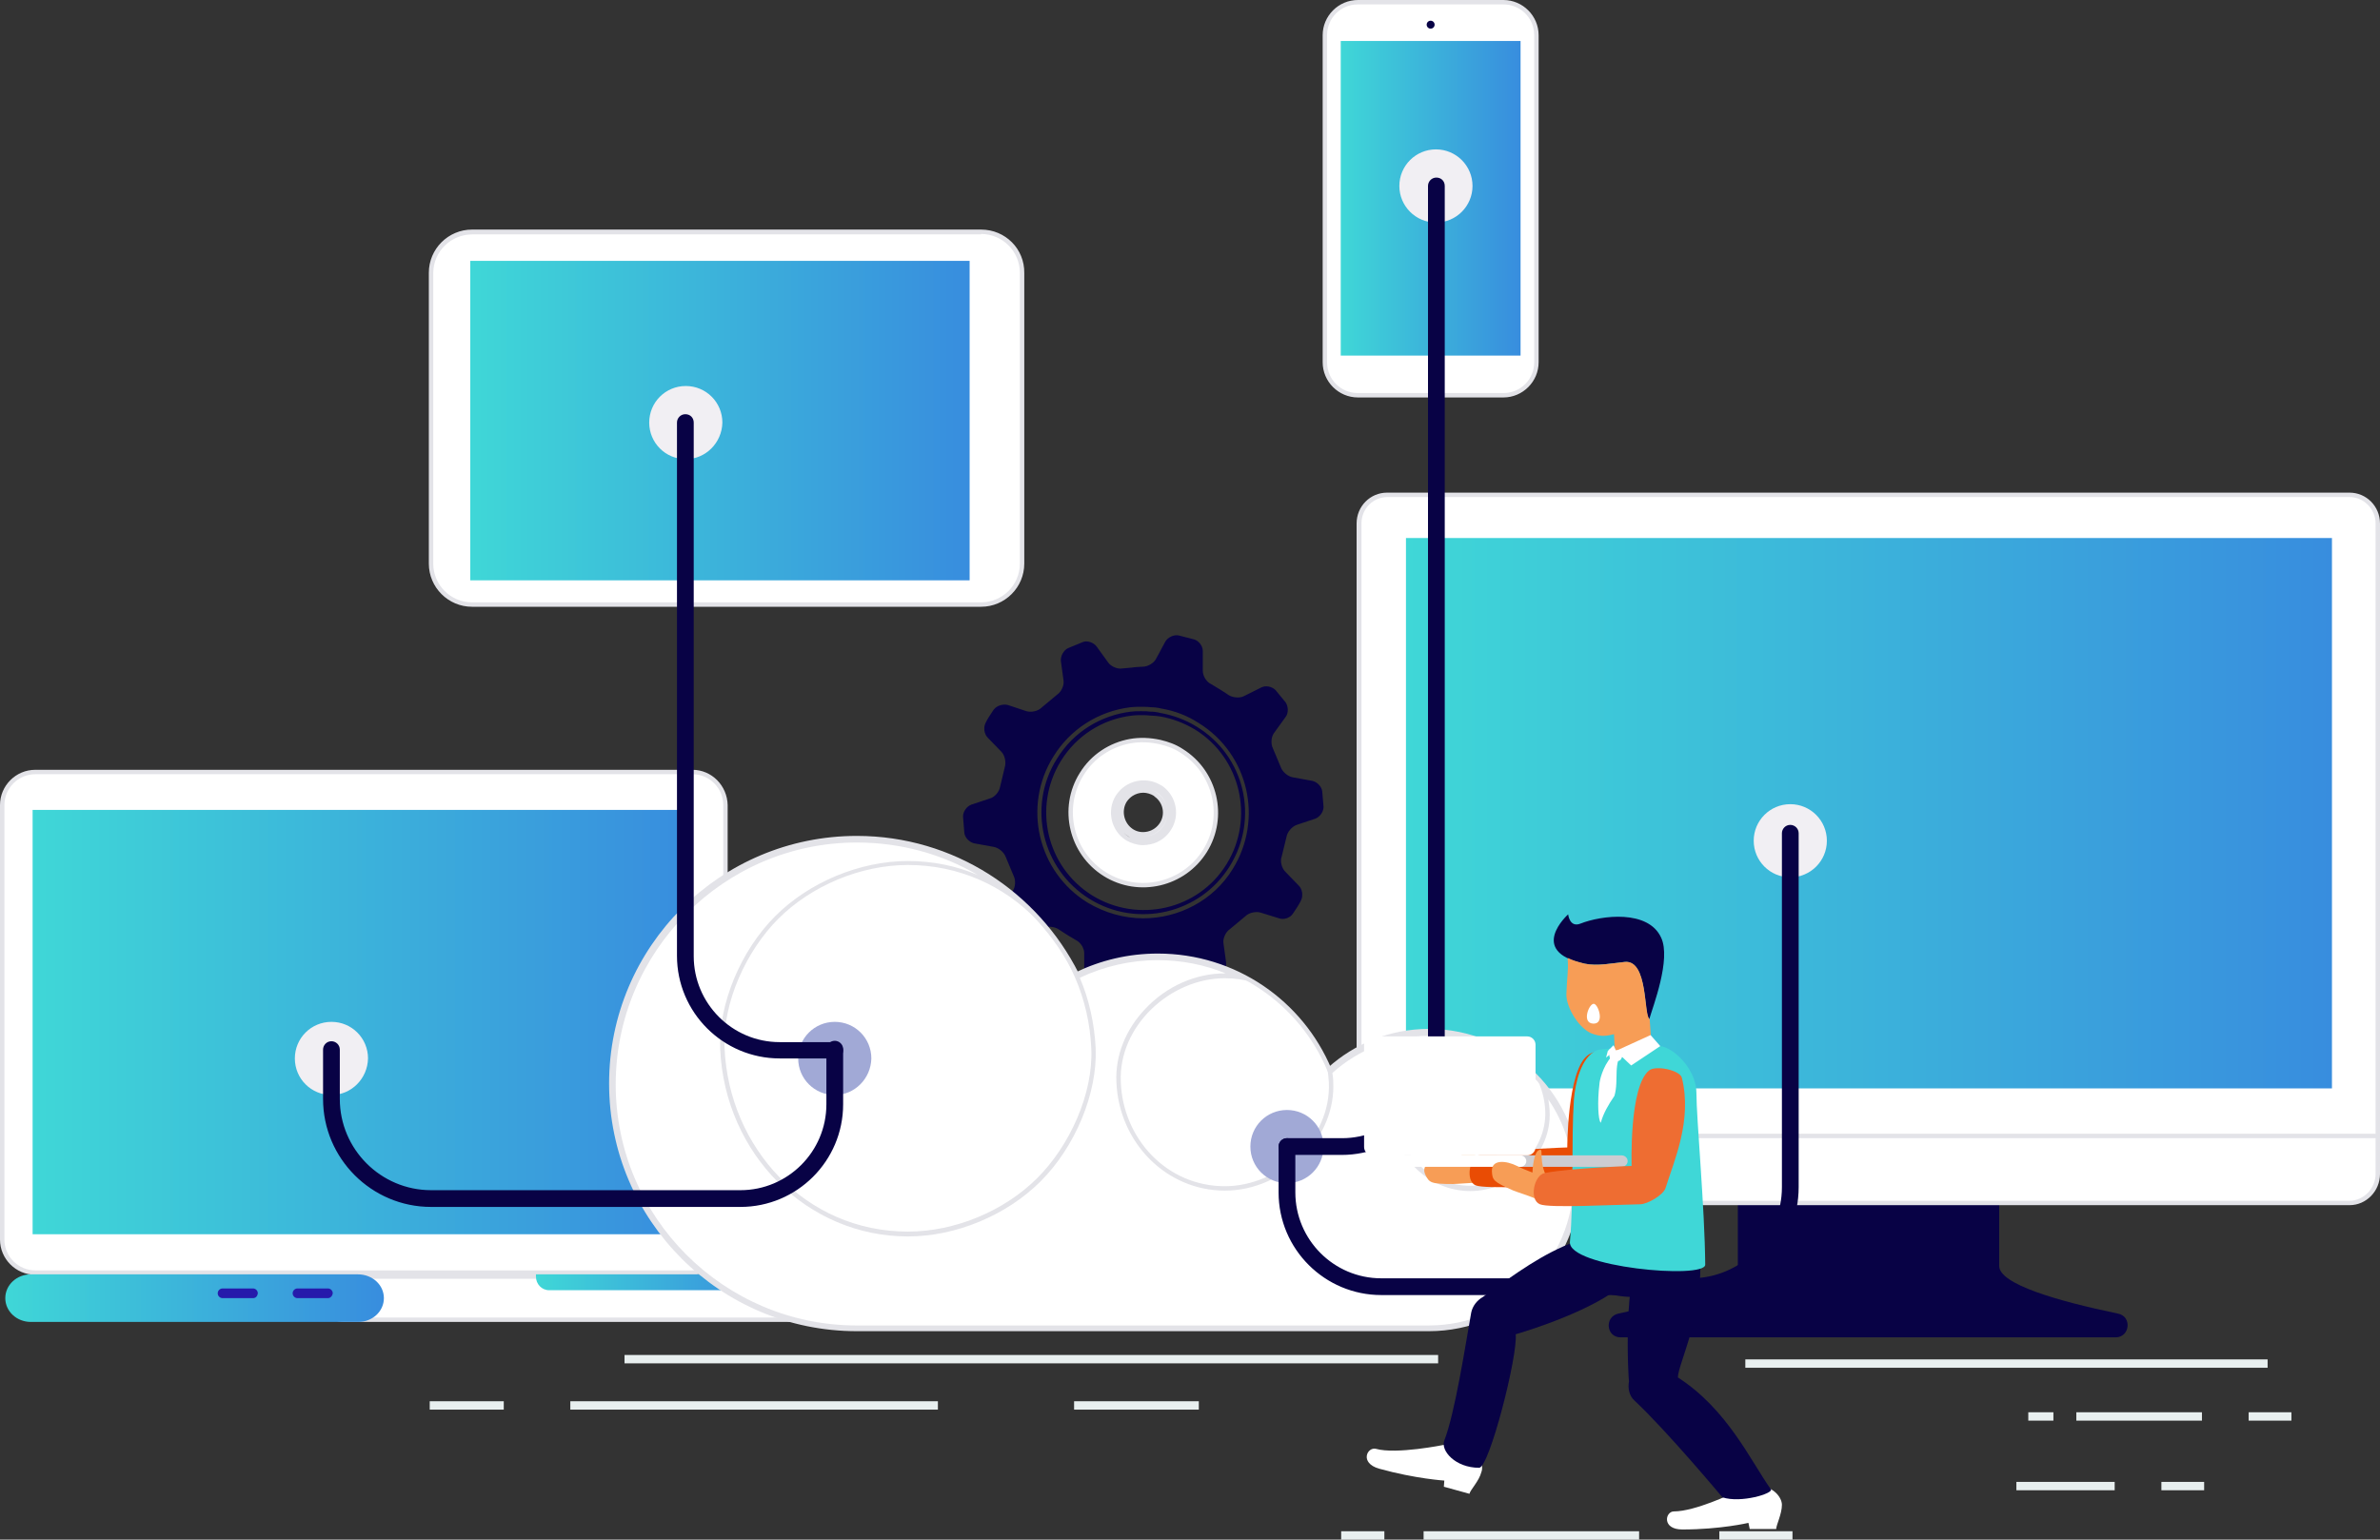 <?xml version="1.0" encoding="utf-8"?>
<!-- Generator: Adobe Illustrator 22.1.0, SVG Export Plug-In . SVG Version: 6.00 Build 0)  -->
<svg version="1.1" id="Layer_1" xmlns="http://www.w3.org/2000/svg" xmlns:xlink="http://www.w3.org/1999/xlink" x="0px" y="0px"
	 viewBox="0 0 540 349.4" style="enable-background:new 0 0 540 349.4;" xml:space="preserve">
<rect x="0" y="0" width="540" height="349.4" fill="#333333" stroke="none"/>
<style type="text/css">
	.st0{fill:#FFFFFF;}
	.st1{fill:#E3E3E8;}
	.st2{fill:url(#SVGID_1_);}
	.st3{fill:url(#SVGID_2_);}
	.st4{fill:url(#SVGID_3_);}
	.st5{fill:#261AAB;}
	.st6{fill:#E8EFEF;}
	.st7{fill:#080245;}
	.st8{fill:#FFFFFF;stroke:#E3E3E8;stroke-miterlimit:10;}
	.st9{fill:url(#SVGID_4_);}
	.st10{fill-rule:evenodd;clip-rule:evenodd;fill:#FFFFFF;}
	.st11{fill-rule:evenodd;clip-rule:evenodd;fill:url(#SVGID_5_);}
	.st12{fill-rule:evenodd;clip-rule:evenodd;fill:#080245;}
	.st13{fill-rule:evenodd;clip-rule:evenodd;fill:#FFFFFF;stroke:#E3E3E8;stroke-miterlimit:10;}
	.st14{fill:url(#SVGID_6_);}
	.st15{fill:#A1A9D6;}
	.st16{fill:#F1EFF3;}
	.st17{fill:#F79D56;}
	.st18{fill:#E94C04;}
	.st19{fill:#3FD7D7;}
	.st20{fill:#CCCCD1;}
	.st21{fill:#FFFEFF;}
	.st22{fill:#EE6D32;}
</style>
<g>
	<g>
		<g>
			<g>
				<path class="st0" d="M8,288.7c-4.1,0-7.5-3.3-7.5-7.5v-98.6c0-4.1,3.3-7.5,7.5-7.5h149.1c4.1,0,7.5,3.3,7.5,7.5v98.6
					c0,4.1-3.3,7.5-7.5,7.5H8z"/>
				<path class="st1" d="M157.1,175.7c3.8,0,7,3.1,7,7v98.6c0,3.8-3.1,7-7,7H8c-3.8,0-7-3.1-7-7v-98.6c0-3.8,3.1-7,7-7H157.1
					 M157.1,174.7H8c-4.4,0-8,3.6-8,8v98.6c0,4.4,3.6,8,8,8h149.1c4.4,0,8-3.6,8-8v-98.6C165,178.3,161.5,174.7,157.1,174.7
					L157.1,174.7z"/>
			</g>
		</g>
	</g>
	<g>
		<g>
			<linearGradient id="SVGID_1_" gradientUnits="userSpaceOnUse" x1="7.384" y1="231.941" x2="156.65" y2="231.941">
				<stop  offset="0" style="stop-color:#3FD7D7"/>
				<stop  offset="1" style="stop-color:#388DDE"/>
			</linearGradient>
			<rect x="7.4" y="183.8" class="st2" width="149.3" height="96.3"/>
		</g>
	</g>
	<g>
		<g>
			<g>
				<path class="st0" d="M78.3,299.5c-3.8,0-6.9-2.2-6.9-4.9c0-2.7,3.1-4.9,6.9-4.9h144.9c2.7,0,4.9,2.2,4.9,4.9
					c0,2.7-2.2,4.9-4.9,4.9H78.3z"/>
				<path class="st1" d="M223.2,290.2c2.4,0,4.4,2,4.4,4.4c0,2.4-2,4.4-4.4,4.4H78.3c-3.5,0-6.4-2-6.4-4.4c0-2.4,3-4.4,6.4-4.4
					H223.2 M223.2,289.2H78.3c-4.1,0-7.4,2.4-7.4,5.4c0,3,3.4,5.4,7.4,5.4h144.9c3,0,5.4-2.4,5.4-5.4S226.2,289.2,223.2,289.2
					L223.2,289.2z"/>
			</g>
		</g>
	</g>
	<g>
		<linearGradient id="SVGID_2_" gradientUnits="userSpaceOnUse" x1="121.6" y1="290.971" x2="173.316" y2="290.971">
			<stop  offset="0" style="stop-color:#3FD7D7"/>
			<stop  offset="1" style="stop-color:#388DDE"/>
		</linearGradient>
		<path class="st3" d="M173.3,289.2v0.5c0,1.7-1.4,3.1-3.1,3.1h-45.6c-1.7,0-3-1.4-3-3.1v-0.5H173.3z"/>
	</g>
	<g>
		<g>
			<linearGradient id="SVGID_3_" gradientUnits="userSpaceOnUse" x1="1.215" y1="294.577" x2="87.073" y2="294.577">
				<stop  offset="0" style="stop-color:#3FD7D7"/>
				<stop  offset="1" style="stop-color:#388DDE"/>
			</linearGradient>
			<path class="st4" d="M87.1,294.6c0,3-2.6,5.4-5.8,5.4H7c-3.2,0-5.8-2.4-5.8-5.4c0-3,2.6-5.4,5.8-5.4h74.2
				C84.5,289.2,87.1,291.6,87.1,294.6z"/>
		</g>
	</g>
	<path class="st5" d="M57.4,294.6h-6.9c-0.6,0-1.1-0.5-1.1-1.1l0,0c0-0.6,0.5-1.1,1.1-1.1h6.9c0.6,0,1.1,0.5,1.1,1.1l0,0
		C58.4,294.2,58,294.6,57.4,294.6z"/>
	<path class="st5" d="M74.4,294.6h-6.9c-0.6,0-1.1-0.5-1.1-1.1l0,0c0-0.6,0.5-1.1,1.1-1.1h6.9c0.6,0,1.1,0.5,1.1,1.1l0,0
		C75.4,294.2,74.9,294.6,74.4,294.6z"/>
	<g>
		<g>
			<rect x="129.4" y="318" class="st6" width="83.4" height="1.9"/>
		</g>
		<g>
			<rect x="141.7" y="307.5" class="st6" width="184.6" height="1.9"/>
		</g>
		<g>
			<rect x="243.7" y="318" class="st6" width="28.3" height="1.9"/>
		</g>
		<g>
			<rect x="97.5" y="318" class="st6" width="16.8" height="1.9"/>
		</g>
		<g>
			<rect x="323" y="347.5" class="st6" width="48.9" height="1.9"/>
		</g>
		<g>
			<rect x="390.1" y="347.5" class="st6" width="16.6" height="1.9"/>
		</g>
		<g>
			<rect x="304.3" y="347.5" class="st6" width="9.8" height="1.9"/>
		</g>
		<g>
			<g>
				<rect x="471.1" y="320.5" class="st6" width="28.5" height="1.9"/>
			</g>
			<g>
				<rect x="510.2" y="320.5" class="st6" width="9.7" height="1.9"/>
			</g>
			<g>
				<rect x="460.2" y="320.5" class="st6" width="5.7" height="1.9"/>
			</g>
		</g>
		<g>
			<g>
				<rect x="457.5" y="336.3" class="st6" width="22.3" height="1.9"/>
			</g>
			<g>
				<rect x="490.4" y="336.3" class="st6" width="9.7" height="1.9"/>
			</g>
		</g>
		<g>
			<g>
				<rect x="396" y="308.5" class="st6" width="118.5" height="1.9"/>
			</g>
		</g>
	</g>
	<g id="XMLID_6_">
		<g id="XMLID_7_">
			<g>
				<g>
					<path class="st7" d="M300,179.6c-0.1-1.1-1.2-2.2-2.3-2.4l-4.4-0.8c-1.1-0.2-2.3-1.2-2.7-2.3l-1.8-4.3c-0.5-1-0.4-2.6,0.3-3.5
						l2.6-3.6c0.7-0.9,0.6-2.4,0-3.3l-2.3-2.8c-0.8-0.8-2.2-1.1-3.2-0.6l-4,2c-1,0.5-2.6,0.3-3.5-0.3c0,0-0.7-0.5-2-1.3
						c-1.3-0.8-2-1.2-2-1.2c-1-0.5-1.8-1.8-1.8-3l0-4.5c0-1.1-0.9-2.3-2-2.6l-3.5-0.9c-1.1-0.2-2.4,0.4-3,1.4l-0.7,1.3l-0.8,1.5
						l-0.6,1.1c-0.5,1-1.9,1.8-3,1.8l-1.7,0.1l-0.8,0.1l-2.2,0.2c-1.1,0.2-2.6-0.5-3.2-1.4l-2.6-3.6c-0.7-0.9-2.1-1.4-3.1-1
						l-3.4,1.4c-1,0.5-1.7,1.8-1.6,2.9l0.6,4.4c0.2,1.1-0.5,2.6-1.4,3.2l-3.6,3c-0.8,0.8-2.3,1.1-3.4,0.8l-4.2-1.4
						c-1.1-0.3-2.5,0.1-3.2,1c0,0-0.3,0.4-1,1.5c-0.7,1.1-0.9,1.6-0.9,1.6c-0.5,1-0.3,2.5,0.5,3.3l3.1,3.2c0.8,0.8,1.1,2.4,0.8,3.4
						l-1.1,4.6c-0.2,1.1-1.2,2.3-2.3,2.6l-4.2,1.4c-1.1,0.4-1.9,1.6-1.9,2.7l0.3,3.7c0.1,1.1,1.2,2.2,2.3,2.4l4.4,0.8
						c1.1,0.2,2.3,1.2,2.7,2.3l1.8,4.3c0.5,1,0.4,2.6-0.3,3.5l-2.6,3.6c-0.7,0.9-0.6,2.4,0.1,3.3l2.3,2.8c0.8,0.8,2.2,1.1,3.2,0.6
						l4-2c1-0.5,2.6-0.3,3.5,0.3c0,0,0.7,0.5,2,1.3c1.3,0.8,2,1.2,2,1.2c1,0.5,1.8,1.8,1.8,2.9l0,4.4c0,1.1,0.9,2.3,2,2.6l3.5,0.9
						c1.1,0.2,2.4-0.4,3-1.4l2.1-3.9c0.5-1,1.9-1.8,3-1.8l4.7-0.3c1.1-0.2,2.6,0.5,3.2,1.4l2.6,3.6c0.7,0.9,2.1,1.4,3.1,1l3.4-1.4
						c1-0.5,1.7-1.8,1.6-2.9l-0.6-4.4c-0.2-1.1,0.5-2.6,1.4-3.2l3.6-3c0.8-0.8,2.4-1.1,3.4-0.8l4.2,1.3c1.1,0.4,2.5-0.1,3.1-1
						c0,0,0.3-0.4,1-1.5c0.7-1.1,0.9-1.6,0.9-1.6c0.5-1,0.3-2.5-0.5-3.3l-3.1-3.2c-0.8-0.8-1.2-2.4-0.8-3.4l1.1-4.5
						c0.2-1.1,1.2-2.3,2.3-2.7l4.2-1.4c1.1-0.4,1.9-1.6,1.9-2.7L300,179.6z M279,196.6c-6.7,10.8-21,14.1-31.8,7.4
						c-10.8-6.7-14.2-21-7.4-31.8c3.8-6.2,10.1-9.9,16.8-10.7c0.8-0.1,1.5-0.1,2.3-0.1c0.7,0,1.4,0,2.1,0.1c0.8,0,1.5,0.1,2.3,0.3
						c2.8,0.5,5.6,1.5,8.2,3.1C282.4,171.5,285.8,185.7,279,196.6z M259.4,208.4c-4.3,0-8.7-1.2-12.7-3.6
						c-11.3-7-14.7-21.9-7.7-33.1c3.8-6.2,10.2-10.3,17.5-11.2c0.8-0.1,1.6-0.1,2.4-0.1c0.7,0,1.5,0,2.2,0.1c0.8,0,1.6,0.1,2.4,0.3
						c3,0.5,5.9,1.6,8.5,3.3c11.3,7,14.7,21.8,7.7,33.1l0,0C275.3,204.4,267.4,208.4,259.4,208.4z M258.9,162.3
						c-0.8,0-1.4,0-2.1,0.1c-6.7,0.8-12.6,4.6-16.1,10.3c-6.4,10.4-3.3,24,7.1,30.5c10.4,6.4,24.1,3.3,30.5-7.1
						c6.4-10.4,3.2-24.1-7.1-30.5c-2.5-1.5-5.1-2.5-7.9-3c-0.7-0.1-1.5-0.2-2.2-0.2c-0.7-0.1-1.4-0.1-2-0.1
						C259,162.3,258.9,162.3,258.9,162.3z"/>
				</g>
			</g>
		</g>
	</g>
	<g id="XMLID_1_">
		<g id="XMLID_2_">
			<g>
				<g>
					<path class="st8" d="M268.1,170.4c-1.5-1-3.2-1.6-4.9-2c-2.3-0.5-4.6-0.6-6.8-0.2c-4.4,0.8-8.5,3.4-11,7.5
						c-4.8,7.7-2.4,17.9,5.3,22.7c7.7,4.8,17.9,2.4,22.7-5.3C278.2,185.4,275.8,175.2,268.1,170.4z M264.5,187.5
						c-1.7,2.8-5.4,3.7-8.2,1.9c-2.8-1.7-3.6-5.4-1.9-8.2c0.5-0.7,1.1-1.4,1.8-1.8c1.9-1.2,4.3-1.3,6.4-0.1c0.1,0.1,0.3,0.2,0.4,0.3
						C265.4,181.4,266.1,184.9,264.5,187.5z M259.4,191.3c-1.3,0-2.5-0.4-3.6-1c-3.2-2-4.2-6.3-2.2-9.5c0.6-0.9,1.3-1.6,2.1-2.1
						c2.2-1.4,5.1-1.5,7.4-0.1c0.2,0.1,0.4,0.2,0.5,0.3c2.8,2.1,3.6,6.1,1.7,9.1c0,0,0,0,0,0c-1,1.6-2.5,2.7-4.3,3.1
						C260.4,191.2,259.9,191.3,259.4,191.3z M259.4,179.4c-1,0-1.9,0.3-2.7,0.8c-0.6,0.4-1.1,0.9-1.5,1.5c-1.4,2.3-0.7,5.4,1.6,6.9
						c1.1,0.7,2.4,0.9,3.7,0.6c1.3-0.3,2.4-1.1,3.1-2.2c1.4-2.2,0.8-5.1-1.3-6.6c0,0-0.1-0.1-0.1-0.1c-0.1-0.1-0.1-0.1-0.1-0.1
						C261.3,179.7,260.3,179.4,259.4,179.4z"/>
				</g>
			</g>
		</g>
	</g>
	<g>
		<g>
			<g>
				<g>
					<g>
						<path class="st7" d="M453.6,287.3c0-8.9,0-21.9,0-21.9h-59.3c0,0,0,13,0,21.9c0,4.1-13,7.9-27.1,10.8
							c-3.2,0.7-2.8,5.4,0.5,5.4h112.3c3.3,0,3.8-4.8,0.5-5.4C466.6,295.2,453.6,291.4,453.6,287.3z"/>
					</g>
				</g>
			</g>
		</g>
	</g>
	<g>
		<g>
			<g>
				<g>
					<g>
						<g>
							<path class="st0" d="M308.4,257.9V118.8c0-3.6,2.9-6.5,6.4-6.5h218.4c3.5,0,6.4,2.9,6.4,6.5v139.1H308.4z"/>
							<path class="st1" d="M533.1,112.8c3.2,0,5.9,2.7,5.9,6v138.6H308.9V118.8c0-3.3,2.6-6,5.9-6H533.1 M533.1,111.8H314.7
								c-3.8,0-6.9,3.1-6.9,7v139.6H540V118.8C540,114.9,536.9,111.8,533.1,111.8L533.1,111.8z"/>
						</g>
					</g>
				</g>
			</g>
		</g>
	</g>
	<g>
		<g>
			<g>
				<g>
					<g>
						<linearGradient id="SVGID_4_" gradientUnits="userSpaceOnUse" x1="319.028" y1="184.553" x2="529.136" y2="184.553">
							<stop  offset="0" style="stop-color:#3FD7D7"/>
							<stop  offset="1" style="stop-color:#388DDE"/>
						</linearGradient>
						<rect x="319" y="122.1" class="st9" width="210.1" height="124.9"/>
					</g>
				</g>
			</g>
		</g>
	</g>
	<g>
		<g>
			<g>
				<g>
					<g>
						<path class="st0" d="M312.9,273c-3.5,0-6.4-2.9-6.4-6.6v-8.6h233v8.6c0,3.6-2.9,6.6-6.4,6.6H312.9z"/>
						<path class="st1" d="M539,258.3v8.1c0,3.3-2.7,6.1-5.9,6.1H312.9c-3.3,0-5.9-2.7-5.9-6.1v-8.1H539 M540,257.3H306v9.1
							c0,3.9,3.1,7.1,6.9,7.1h220.2c3.8,0,6.9-3.2,6.9-7.1V257.3L540,257.3z"/>
					</g>
				</g>
			</g>
		</g>
	</g>
	<g>
		<g>
			<g>
				<g>
					<g>
						<g>
							<g>
								<path class="st10" d="M308.1,89.7c-4.1,0-7.5-3.4-7.5-7.5V8c0-4.1,3.4-7.5,7.5-7.5h33c4.1,0,7.5,3.4,7.5,7.5v74.2
									c0,4.1-3.4,7.5-7.5,7.5H308.1z"/>
								<path class="st1" d="M341.1,1c3.9,0,7,3.1,7,7v74.2c0,3.9-3.1,7-7,7h-33c-3.9,0-7-3.1-7-7V8c0-3.9,3.1-7,7-7H341.1 M341.1,0
									h-33c-4.4,0-8,3.6-8,8v74.2c0,4.4,3.6,8,8,8h33c4.4,0,8-3.6,8-8V8C349.1,3.6,345.5,0,341.1,0L341.1,0z"/>
							</g>
						</g>
					</g>
				</g>
			</g>
		</g>
		<g>
			<g>
				<g>
					<g>
						<g>
							<linearGradient id="SVGID_5_" gradientUnits="userSpaceOnUse" x1="304.205" y1="45.011" x2="344.98" y2="45.011">
								<stop  offset="0" style="stop-color:#3FD7D7"/>
								<stop  offset="1" style="stop-color:#388DDE"/>
							</linearGradient>
							<rect x="304.2" y="9.3" class="st11" width="40.8" height="71.4"/>
						</g>
					</g>
				</g>
			</g>
		</g>
		<g>
			<g>
				<g>
					<g>
						<path class="st12" d="M324.6,4.7c0.5,0,0.9,0.4,0.9,0.9c0,0.5-0.4,0.9-0.9,0.9c-0.5,0-0.9-0.4-0.9-0.9
							C323.7,5.1,324.1,4.7,324.6,4.7z"/>
					</g>
				</g>
			</g>
		</g>
	</g>
	<g>
		<g>
			<g>
				<g>
					<g>
						<g>
							<path class="st13" d="M194.4,190.2c21.8,0,40.7,12.6,49.9,30.9c5.6-2.7,11.8-4.2,18.4-4.2c17.5,0,32.5,10.6,38.9,25.8
								c6-5.4,13.9-8.7,22.6-8.7c18.6,0,33.8,15.1,33.8,33.8c0,18.6-15.1,33.8-33.8,33.8H194.4c-30.7,0-55.7-24.9-55.7-55.7
								S163.7,190.2,194.4,190.2z"/>
						</g>
					</g>
				</g>
			</g>
		</g>
	</g>
	<g>
		<g>
			<g>
				<g>
					<g>
						<g>
							<g>
								<path class="st10" d="M194.4,301c-30.4,0-55.2-24.7-55.2-55.2s24.7-55.2,55.2-55.2c13.5,0,26.2,4.8,36,13.3
									c-6.9-5.1-15.3-8.2-24.4-8.2c-10.8,0-22.2,4.7-29.8,12.3c-7.8,7.8-12.8,19.8-12.3,29.8C165,261.6,183.4,280,206,280
									c10.8,0,22.2-4.7,29.8-12.3c7.8-7.8,12.8-19.8,12.3-29.8c-0.3-5.8-1.6-11.3-3.7-16.3l0.2-0.1c5.7-2.7,11.8-4.1,18.2-4.1
									c6.3,0,12.5,1.4,18.2,4.2c-1-0.1-2-0.2-3-0.2c-6.5,0-12.9,2.9-17.7,7.8c-4.4,4.6-6.7,10.4-6.5,16.3
									c0.6,13.5,11.2,24.1,24.1,24.1c6.5,0,12.9-2.9,17.7-7.8c4.4-4.6,6.7-10.4,6.5-16.3c0-0.7-0.1-1.5-0.2-2.2l0.2-0.2
									c6.1-5.5,14-8.6,22.3-8.6c2,0,3.9,0.2,5.8,0.5c-3.6,0.8-7,2.7-9.6,5.6c-3,3.3-4.6,7.4-4.4,11.6c0.4,9.8,8.1,17.5,17.5,17.5
									c4.7,0,9.4-2.1,12.8-5.7c3.2-3.4,4.9-7.6,4.7-11.9c-0.1-1.8-0.4-3.5-1-5.2c4.8,5.9,7.4,13.2,7.4,20.9
									c0,18.3-14.9,33.3-33.3,33.3H194.4z"/>
								<path class="st1" d="M194.4,191.2c9.9,0,19.3,2.6,27.5,7.4c-4.9-2.1-10.3-3.2-15.9-3.2c-10.9,0-22.4,4.8-30.1,12.5
									c-7.9,7.9-12.9,20-12.5,30.2c1.1,23.9,19.8,42.5,42.6,42.5c10.9,0,22.4-4.8,30.1-12.5c7.9-7.9,12.9-20,12.5-30.2
									c-0.3-5.7-1.5-11.1-3.6-16c5.5-2.6,11.5-4,17.7-4c5.3,0,10.5,1,15.4,3c-0.1,0-0.2,0-0.2,0c-6.6,0-13.2,2.9-18,8
									c-4.5,4.7-6.9,10.7-6.6,16.7c0.6,13.8,11.4,24.6,24.6,24.6c6.6,0,13.2-2.9,18-8c4.5-4.7,6.9-10.7,6.6-16.7
									c0-0.7-0.1-1.3-0.2-2l0,0c6-5.4,13.8-8.4,21.9-8.4c1.2,0,2.3,0.1,3.5,0.2c-2.8,1-5.5,2.8-7.6,5.1c-3.1,3.4-4.7,7.6-4.5,11.9
									c0.5,10.1,8.4,18,18,18c4.8,0,9.6-2.1,13.2-5.8c3.3-3.5,5-7.8,4.8-12.2c0-0.9-0.2-1.9-0.3-2.8c3.7,5.4,5.7,11.8,5.7,18.5
									c0,18.1-14.7,32.8-32.8,32.8H194.4c-30.1,0-54.7-24.5-54.7-54.7S164.3,191.2,194.4,191.2 M194.4,190.2
									c-30.7,0-55.7,24.9-55.7,55.7c0,30.7,24.9,55.7,55.7,55.7h129.8c18.6,0,33.8-15.1,33.8-33.8c0-9.1-3.6-17.4-9.5-23.5
									c1.2,2.4,2,5,2.1,7.8c0.4,9.2-8.1,17-17,17c-9.5,0-16.6-7.8-17-17c-0.4-9,7.7-16.6,16.4-17c-2.8-0.7-5.7-1.1-8.7-1.1
									c-8.7,0-16.6,3.3-22.6,8.7c-0.3-0.6-0.5-1.2-0.8-1.7c0.3,1.5,0.5,3,0.6,4.6c0.6,12.8-11.3,23.6-23.6,23.6
									c-13.2,0-23.1-10.8-23.6-23.6c-0.6-12.8,11.3-23.6,23.6-23.6c2.2,0,4.3,0.3,6.3,0.9c-6.3-3.7-13.6-5.8-21.4-5.8
									c-6.6,0-12.8,1.5-18.4,4.2C235.2,202.8,216.3,190.2,194.4,190.2L194.4,190.2z M206,279.5c-23.3,0-40.6-19.1-41.6-41.6
									c-0.5-10.4,5-22.2,12.2-29.4c7.5-7.5,18.7-12.2,29.4-12.2c23.3,0,40.6,19.1,41.6,41.6c0.5,10.4-5,22.2-12.2,29.4
									C227.8,274.9,216.6,279.5,206,279.5L206,279.5z"/>
							</g>
						</g>
					</g>
				</g>
			</g>
		</g>
	</g>
	<g>
		<g>
			<g>
				<g>
					<g>
						<g>
							<g>
								<path class="st0" d="M107.1,137.3c-5.1,0-9.3-4.2-9.3-9.3V62c0-5.1,4.2-9.3,9.3-9.3h115.5c5.1,0,9.3,4.2,9.3,9.3v66
									c0,5.1-4.2,9.3-9.3,9.3H107.1z"/>
								<path class="st1" d="M222.6,53.1c4.9,0,8.8,4,8.8,8.8v66c0,4.9-4,8.8-8.8,8.8H107.1c-4.9,0-8.8-4-8.8-8.8V62
									c0-4.9,4-8.8,8.8-8.8H222.6 M222.6,52.1H107.1c-5.4,0-9.8,4.4-9.8,9.8v66c0,5.4,4.4,9.8,9.8,9.8h115.5
									c5.4,0,9.8-4.4,9.8-9.8V62C232.5,56.5,228.1,52.1,222.6,52.1L222.6,52.1z"/>
							</g>
						</g>
					</g>
				</g>
			</g>
		</g>
		<g>
			<g>
				<g>
					<g>
						<g>
							<linearGradient id="SVGID_6_" gradientUnits="userSpaceOnUse" x1="106.719" y1="95.469" x2="219.992" y2="95.469">
								<stop  offset="0" style="stop-color:#3FD7D7"/>
								<stop  offset="1" style="stop-color:#388DDE"/>
							</linearGradient>
							<rect x="106.7" y="59.2" class="st14" width="113.3" height="72.5"/>
						</g>
					</g>
				</g>
			</g>
		</g>
	</g>
	<g>
		<g>
			<path class="st15" d="M292,268.5c4.6,0,8.3-3.7,8.3-8.3c0-4.6-3.7-8.3-8.3-8.3c-4.6,0-8.3,3.7-8.3,8.3
				C283.7,264.8,287.4,268.5,292,268.5z"/>
		</g>
	</g>
	<g>
		<g>
			<circle class="st16" cx="406.2" cy="190.8" r="8.3"/>
		</g>
	</g>
	<g>
		<g>
			<circle class="st16" cx="325.8" cy="42.2" r="8.3"/>
		</g>
	</g>
	<g>
		<g>
			<path class="st15" d="M189.4,248.5c-4.6,0-8.3-3.7-8.3-8.3c0-4.6,3.7-8.3,8.3-8.3c4.6,0,8.3,3.7,8.3,8.3
				C197.6,244.8,193.9,248.5,189.4,248.5z"/>
		</g>
	</g>
	<g>
		<g>
			<path class="st16" d="M75.2,248.5c-4.6,0-8.3-3.7-8.3-8.3c0-4.6,3.7-8.3,8.3-8.3c4.6,0,8.3,3.7,8.3,8.3
				C83.4,244.8,79.7,248.5,75.2,248.5z"/>
		</g>
	</g>
	<g>
		<g>
			<path class="st16" d="M155.6,104.2c-4.6,0-8.3-3.7-8.3-8.3c0-4.6,3.7-8.3,8.3-8.3c4.6,0,8.3,3.7,8.3,8.3
				C163.8,100.5,160.1,104.2,155.6,104.2z"/>
		</g>
	</g>
	<g>
		<g>
			<path class="st7" d="M168,273.9H97.8c-13.5,0-24.5-11-24.5-24.5v-11.2c0-1,0.8-1.9,1.9-1.9c1,0,1.9,0.8,1.9,1.9v11.2
				c0,11.4,9.3,20.7,20.7,20.7H168c10.7,0,19.5-8.7,19.5-19.5v-12.5c0-1,0.8-1.9,1.9-1.9c1,0,1.9,0.8,1.9,1.9v12.5
				C191.3,263.5,180.8,273.9,168,273.9z"/>
		</g>
	</g>
	<g>
		<g>
			<path class="st7" d="M189.4,240.2h-12.5c-12.8,0-23.3-10.4-23.3-23.3V95.9c0-1,0.8-1.9,1.9-1.9s1.9,0.8,1.9,1.9V217
				c0,10.7,8.7,19.5,19.5,19.5h12.5c1,0,1.9,0.8,1.9,1.9C191.3,239.4,190.4,240.2,189.4,240.2z"/>
		</g>
	</g>
	<g>
		<g>
			<path class="st7" d="M383.6,293.9h-70.2c-12.8,0-23.3-10.4-23.3-23.3v-10.4c0-1,0.8-1.9,1.9-1.9s1.9,0.8,1.9,1.9v10.4
				c0,10.7,8.7,19.5,19.5,19.5h70.2c11.4,0,20.7-9.3,20.7-20.7v-80.3c0-1,0.8-1.9,1.9-1.9c1,0,1.9,0.8,1.9,1.9v80.3
				C408.1,282.9,397.1,293.9,383.6,293.9z"/>
		</g>
	</g>
	<g>
		<g>
			<path class="st7" d="M304.4,262.1H292c-1,0-1.9-0.8-1.9-1.9c0-1,0.8-1.9,1.9-1.9h12.5c10.7,0,19.5-8.7,19.5-19.5V42.2
				c0-1,0.8-1.9,1.9-1.9s1.9,0.8,1.9,1.9v196.6C327.7,251.7,317.3,262.1,304.4,262.1z"/>
		</g>
	</g>
	<path class="st17" d="M336.5,263.4c-3.3-1.6-4.2-5.4-4.6-5.6c-0.1-0.1-0.2-0.2-0.5,0.1c-0.9,0.8,0.3,4.6,0.6,5.3
		c-1.6,0.1-2.1,0.1-3.8,0c-2.7-0.2-6,0.8-4.8,3.4c0.9,1.8,1.2,2.1,6.3,2.1c0.8,0,4.2-0.3,5.9-0.3L336.5,263.4z"/>
	<g>
		<g>
			<path class="st18" d="M334.8,269c2.1,0.9,16.7,0.1,22.7,0c1.7,0,5.3-2.1,5.8-3.7c1.9-6.1,6.1-15.3,3.7-25
				c-0.4-1.7-4.6-2.6-6.9-0.7c-4.5,3.7-4.5,20.8-4.5,20.8s-13.2,0.4-19.7,1.6C333.4,262.3,332.4,268,334.8,269z"/>
		</g>
	</g>
	<g>
		<g>
			<path class="st0" d="M332.3,328.7c-2.1-0.6-4.5-0.8-4.7-0.8c0,0-10.8,2.2-15.4,0.9c-2-0.5-3.8,3.2,0.7,4.5
				c8.3,2.3,14.8,2.7,14.8,2.7l-0.1,1.4c0,0,5.8,1.6,5.8,1.6c0.2-0.9,2.2-2.9,2.7-4.9C336.8,332.4,335.4,329.5,332.3,328.7z"/>
		</g>
	</g>
	<g>
		<path class="st7" d="M381.3,280.5c-0.4-1.9-1.9-6.2-3.1-7.5l-19.5,2.1c0,0-0.9,3-1.1,6.6c-7.6,2.7-14.3,7.8-19.3,11.3
			c0,0-1.8,1.3-1.8,1.3c-1.4,0.8-2.4,2.1-2.7,3.6c-1.3,7.3-3.7,22.9-6.1,29c-0.9,2.3,2.5,6.2,7.9,6.2c2.3,0,8.8-25.4,8.3-30.3
			c0,0,13.3-3.8,21.4-9.1c3.2,0.8,6.5,0.7,7.4,0.5c3.1-0.7,5.5-2.6,7.1-5C381.4,286.6,382,283.6,381.3,280.5z"/>
	</g>
	<g>
		<g>
			<path class="st0" d="M399.6,337.4c-0.2,0-0.4,0-0.6,0.1c-0.1,0-5.8,1.4-5.9,1.4c0,0-8.5,4.1-13.3,4.1c-2,0-2.8,4.1,1.9,4.1
				c8.7,0,15-1.5,15-1.5l0.3,1.4c0,0,6,0,6,0c0-0.9,1.3-3.4,1.3-5.5C404.3,339.8,402.3,337.4,399.6,337.4z"/>
		</g>
	</g>
	<g>
		<path class="st7" d="M373,282.8c2.1-2.4,12.2-3.1,12.5,0c1.7,14.7-4.8,26.6-4.8,29.8c11.2,7.2,16.5,18.9,21.1,25.4
			c0.6,0.9-6.8,3.2-11,1.8c0,0-12.7-15.2-20-22c-1.1-1-1.5-2.7-1.2-4.3C369.5,313.4,368,288.6,373,282.8z"/>
	</g>
	<g>
		<g>
			<path class="st19" d="M384.9,248c0-5.2-5-10.2-8.2-10.6c-5.4,0.8-12.8,0.2-14.5,1c-3.5,1.6-4.8,7.4-5.1,11.2
				c-0.6,8.8,0,22.4-0.9,32.2c-0.6,5.8,30.7,8.6,30.7,5.2C386.8,274.2,384.9,253.8,384.9,248z"/>
		</g>
	</g>
	<g>
		<g>
			<g>
				<path class="st20" d="M369.3,263.5c0,0.7-0.6,1.3-1.4,1.3h-28.2c-0.8,0-1.4-0.6-1.4-1.3c0-0.7,0.6-1.3,1.4-1.3h28.2
					C368.7,262.2,369.3,262.8,369.3,263.5z"/>
			</g>
		</g>
		<g>
			<g>
				<path class="st0" d="M309.5,237.1v23.2c0,1,0.8,1.9,1.9,1.9h35.1c1,0,1.9-0.8,1.9-1.9v-23.2c0-1-0.8-1.9-1.9-1.9h-35.1
					C310.3,235.3,309.5,236.1,309.5,237.1z"/>
			</g>
		</g>
		<g>
			<g>
				<path class="st0" d="M346.3,263.5c0-0.7-0.6-1.3-1.3-1.3h-34.1c-1,0-1.4,0.6-1.4,1.3c0,0.7,0.4,1.3,1.4,1.3H345
					C345.7,264.8,346.3,264.2,346.3,263.5L346.3,263.5z"/>
			</g>
		</g>
	</g>
	<g>
		<g>
			<path class="st7" d="M359.5,218.7c-13.1-2.8-3.7-11.2-3.7-11.2s0.3,3.1,2.8,2.1c4.8-1.9,15.4-3.2,18.3,3.2
				c2.3,4.9-1.9,15.7-2.7,18.5c-1.3-0.8-0.2-13.5-5.6-13C365.7,218.6,362.4,219.3,359.5,218.7z"/>
		</g>
	</g>
	<path class="st17" d="M368.7,218.3c-2.9,0.3-6.3,1-9.1,0.4c-1.6-0.4-2.9-0.8-3.9-1.3c0,0.1,0,0.3,0,0.4c0.2,2.4-0.2,4.2-0.3,7.8
		c-0.1,3,3,8.2,6.2,9.1c0.3,0.1,1,0.3,1.3,0.3c1,0.2,2.1,0,3.3-0.3l0.2,4h8.4l-0.5-7.4C372.9,230.5,374,217.8,368.7,218.3z"/>
	<g>
		<path class="st21" d="M361.5,232.3c-2.7-0.1-1-4.5,0.1-4.5C362.6,227.8,364.2,232.4,361.5,232.3z"/>
	</g>
	<g>
		<path class="st21" d="M365.7,239.7c0.3-0.3,1.2-1,1.2-1.3c0.7-0.1,0.6,0.2,1.6,0.1c-2.7,2.5-1.1,6.5-2.2,10.2
			c-1.3,1.9-2.5,3.9-3.1,6.1c-0.6-0.6-0.8-4.8-0.3-8.8C362.9,245.5,363.5,242.2,365.7,239.7z"/>
	</g>
	<path class="st21" d="M365.4,240.3c0.3,0.4,1.8,0.7,2.2,0.3c0.4-0.3,0.9-2,0.9-2l-3.3-0.5C365.1,238.2,365,239.9,365.4,240.3z"/>
	<polygon class="st21" points="370.1,241.8 376.7,237.4 374.5,234.9 366.6,238.5 	"/>
	<polygon class="st21" points="364.4,240 364.8,238.5 366.1,237.2 366.6,238.3 	"/>
	<path class="st17" d="M351.7,268.1c-2.4-2.8-1.8-6.6-2-7c-0.1-0.1-0.1-0.3-0.5-0.1c-1.2,0.4-1.5,4.4-1.5,5.1
		c-1.5-0.6-1.9-0.7-3.5-1.5c-2.4-1.2-5.8-1.6-5.7,1.2c0.1,2,0.3,2.4,4.9,4.4c0.7,0.3,4,1.3,5.6,2.1L351.7,268.1z"/>
	<g>
		<path class="st22" d="M349.4,273.3c2.1,0.9,16.7,0.1,22.7,0c1.7,0,5.3-2.1,5.8-3.7c1.9-6.1,6.1-15.3,3.7-25
			c-0.4-1.7-5.8-2.9-7.4-1.7c-4.6,3.6-4,21.7-4,21.7s-13.2,0.4-19.7,1.6C348,266.7,346.9,272.3,349.4,273.3z"/>
	</g>
</g>
</svg>
